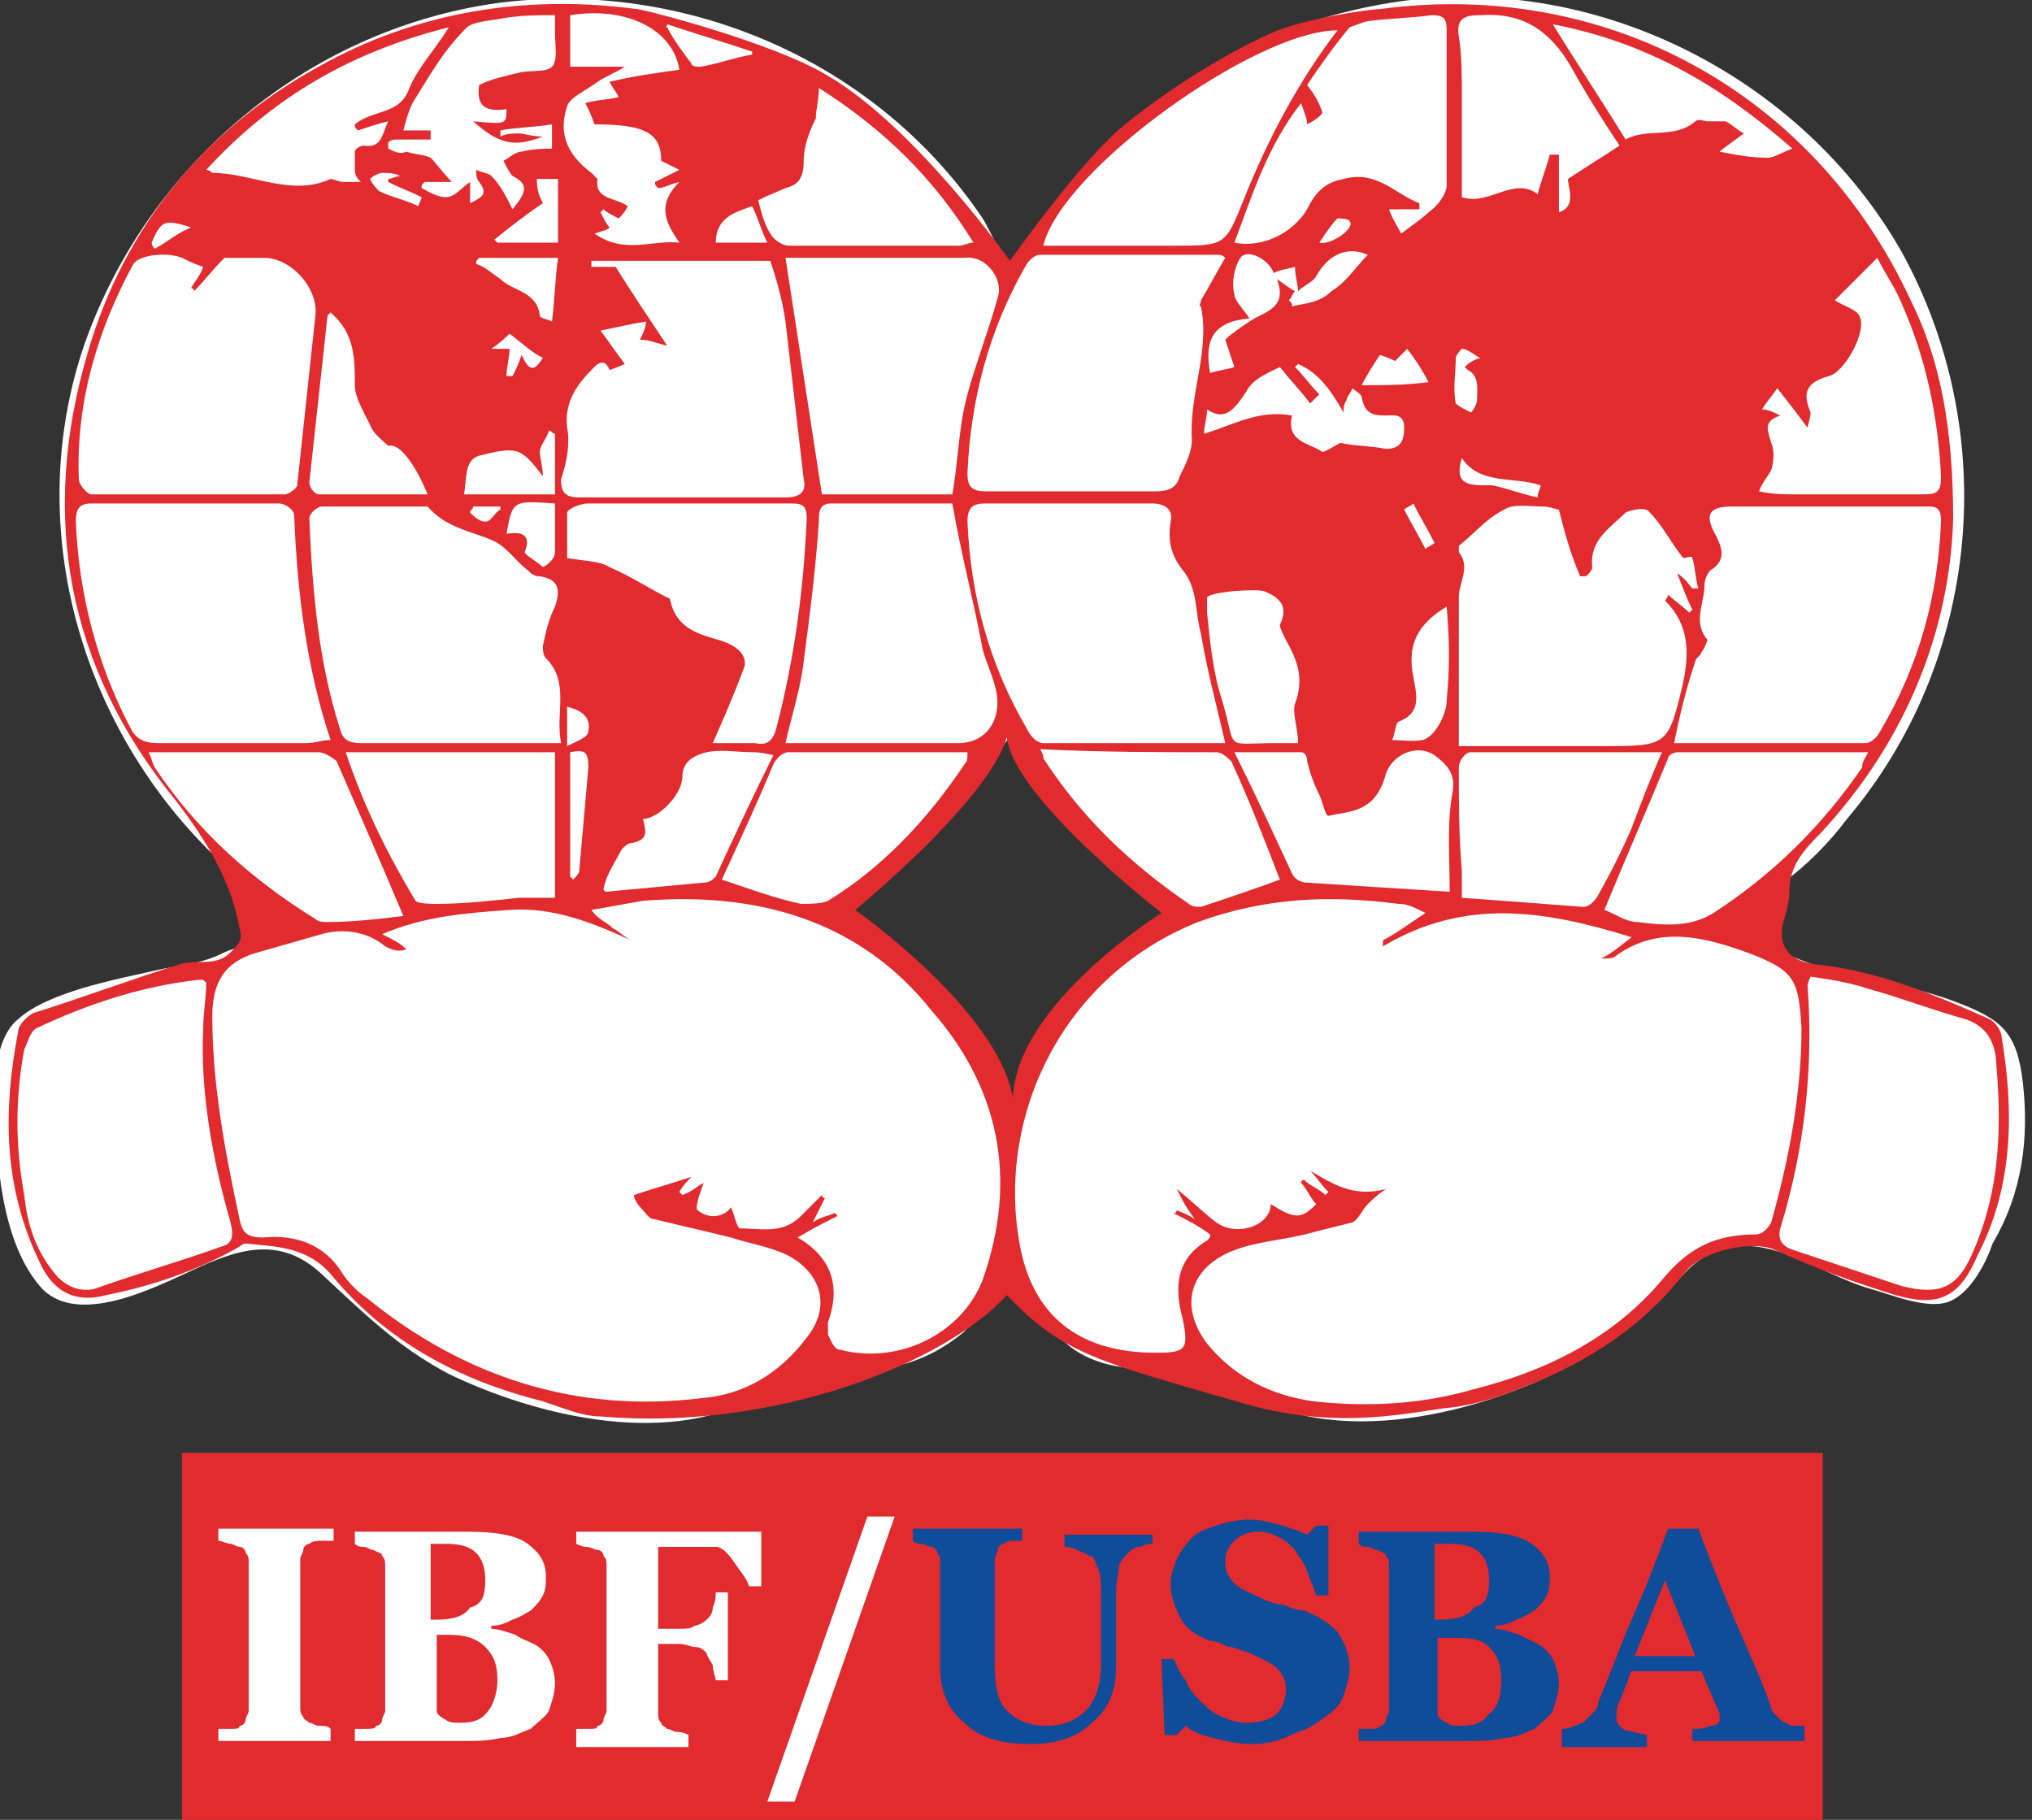 <svg viewBox="0 0 67 60" id="international-boxing-federation" xmlns="http://www.w3.org/2000/svg"><rect x="0" y="0" width="67" height="60" fill="#333333" stroke="none"/><path d="M66.7 35.7c-.2-1.7-.7-2.1-2.3-2.7s-3.4-.7-4.9-1.3c-.5-.2-2.6-1-2.5-1.3s1.6-1.1 1.8-1.3c.8-.6 1.5-1.3 2.1-2.1 4.4-5.2 5.1-12.7 1.8-18.7C59.4 2.5 52.5-1 45.8.1c-3 .5-5.8 1.7-8.2 3.7-1.2 1-2.3 2.2-3.1 3.5-.1.2-.7 1.6-1 1.6s-.9-1.4-1.1-1.7C28.9 2 22.6-.7 16.4.1 10 1 4.7 5.6 2.7 11.6c-2 6.2.2 13 5 17.2.5.4 1.4.8 1.7 1.3.3.4.5.2.1.5-.3.3-1.7.6-2.1.8-.8.4-1.4.4-2.3.6-1.3.3-3.5.7-4.5 1.6-1 .8-.8 3.1-.7 4.2.1 1.5.4 3.5 1.5 4.7 1.2 1.2 3.6 0 4.9-.6 1.5-.7 2.9-1.2 4.3.1s2.5 2.4 4.2 3.3c2.9 1.4 7.4 2.5 10.4.6.7-.4 1.1-1.1 1.8-1.1.1 0 .9.3 1 .3.6.1 1.2 0 1.7-.1.8-.2 1.5-.6 2.1-1.1.7-.8.8-1.7 1.4-2.5 1.1 1.5 1.3 3.1 3.4 3.6.5.1 1.1.2 1.6.1.3 0 .8-.3 1-.3.6 0 .9.5 1.5.9 3.2 2.2 8.2.9 11.3-.8.9-.5 1.8-1.1 2.5-1.8.6-.5 1.1-1.4 1.8-1.7 1.8-1 3.6.6 5.4 1.1.7.2 1.9.7 2.6.4.7-.3 1.2-1.3 1.4-1.9 1-1.7 1.2-3.5 1-5.3-.1-.4 0 .4 0 0zm-33.3 1.9c-.1 0-1-2.8-1.2-3.1-.6-1-1.3-2-2.2-2.7-.2-.2-2.3-1.3-2.3-1.5 0-.3 2.4-2 2.8-2.4 1-1 1.7-2.1 2.5-3.2.7-1.1.8-.3 1.3.6.6 1 1.4 1.9 2.2 2.8.8.8 1.9 1.4 2.7 2.2-.5.5-1.3.7-1.8 1.1-.8.6-1.4 1.2-2 1.9-.5.7-.9 1.4-1.3 2.2-.1.2-.5 2.1-.7 2.1-.2.1.2 0 0 0z" fill="#fff"/><path d="M6 47.9h54.1V60H6z" fill="#e12b2e"/><path d="M17.6 54.2c.2.1.4.3.5.5s.2.5.2.8-.1.6-.2.9c-.1.2-.4.4-.6.6-.3.1-.6.3-1 .3-.4.1-.8.1-1.3.1h-3.5V57h.4c.1 0 .3 0 .3-.1.1 0 .2-.1.2-.2s.1-.2.1-.3v-4.8c0-.1 0-.2-.1-.3 0-.1-.1-.1-.3-.2-.1 0-.2-.1-.3-.1s-.2 0-.3-.1v-.4h3.7c.9 0 1.6.1 2 .4.4.3.6.6.6 1.1 0 .2 0 .4-.1.6-.1.2-.2.3-.4.5-.2.1-.3.2-.6.3-.2.1-.4.2-.7.2v.1c.2 0 .5.1.8.2.1.1.4.2.6.3zM16 52.1c0-.4-.1-.7-.3-.9s-.5-.3-1-.3h-.5v2.5h.2c.5 0 .9-.1 1.1-.4.4-.1.5-.4.5-.9zm.4 3.3c0-.5-.1-.8-.4-1.1-.3-.3-.7-.4-1.2-.4h-.4v2.5c0 .1.1.2.3.3.1.1.3.1.5.1.4 0 .7-.1.9-.4.1-.1.3-.5.3-1zm8.7-3.1h-.4c-.1-.3-.3-.5-.5-.8s-.4-.5-.6-.5h-1.9v2.7h.7c.2 0 .4 0 .5-.1.1 0 .3-.1.4-.2.1-.1.2-.2.2-.4.1-.2.1-.4.1-.5h.4v2.9h-.4c0-.1-.1-.3-.1-.5-.1-.2-.2-.3-.2-.4-.1-.1-.2-.2-.4-.2-.1 0-.3-.1-.5-.1h-.7v2.3c0 .1 0 .2.1.3 0 .1.1.1.2.2.1 0 .2.1.3.1.1 0 .2 0 .4.1v.4H19V57h.4c.2 0 .3 0 .3-.1.1 0 .2-.1.2-.2s.1-.2.1-.3v-4.8c0-.1 0-.2-.1-.3 0-.1-.1-.2-.2-.2s-.2-.1-.4-.1c-.1 0-.3-.1-.3-.1v-.4h6.1v1.8zm4.4-2.3l-3.3 9.4h-.9l3.3-9.4h.9z" fill="#fff"/><path d="M38 50.9c-.1 0-.2 0-.4.1-.2 0-.3.1-.4.2-.1.1-.2.2-.3.4 0 .2-.1.5-.1.9V55c0 .8-.3 1.4-.8 1.8-.5.5-1.2.7-2 .7-1 0-1.7-.2-2.2-.7-.5-.4-.8-1-.8-1.8v-3.5c0-.1 0-.2-.1-.3 0-.1-.1-.2-.2-.2s-.2-.1-.3-.1c-.1 0-.2 0-.3-.1v-.4h3.6v.4h-.3c-.1 0-.2 0-.3.1-.1 0-.2.1-.2.2s-.1.2-.1.3v3.5c0 .7.1 1.2.4 1.5.3.3.7.5 1.3.5s1-.2 1.3-.5.5-.8.5-1.5v-2.3c0-.4 0-.7-.1-.9s-.1-.4-.3-.4c-.1-.1-.2-.1-.4-.2s-.3-.1-.4-.1v-.4H38v.3zm3.2 6.6c-.4 0-.8-.1-1.2-.2-.4-.1-.7-.2-.9-.4l-.3.3h-.4l-.1-2.5h.4c.1.2.2.5.4.7.1.3.3.5.5.7s.4.4.7.5c.2.1.5.2.8.2.4 0 .8-.1 1-.3s.3-.5.3-.8-.1-.5-.3-.7-.5-.3-.9-.5c-.3-.1-.5-.2-.7-.2-.2-.1-.4-.2-.6-.2-.5-.2-.8-.4-1-.8s-.3-.7-.3-1.1c0-.3.1-.5.2-.8.1-.2.3-.5.5-.7s.5-.3.8-.4c.3-.1.7-.2 1.1-.2.4 0 .7.1 1.1.2.3.1.6.2.8.3l.3-.3h.4v2.3h-.4c-.1-.3-.2-.5-.3-.8s-.3-.5-.4-.7c-.2-.2-.3-.3-.5-.4-.2-.1-.4-.2-.7-.2s-.6.1-.8.3-.3.4-.3.7.1.5.3.7.5.3.9.5c.2.1.5.2.7.2.2.1.5.2.7.2.5.2.8.4 1.1.7.2.3.4.7.4 1.2 0 .3-.1.6-.2.9-.1.3-.3.5-.6.7s-.5.4-.9.5c-.8.4-1.2.4-1.6.4zm9.5-3.3c.2.1.4.3.5.5s.2.5.2.8-.1.6-.2.9c-.1.2-.4.4-.6.6-.3.1-.6.3-1 .3-.4.1-.8.1-1.3.1h-3.5V57h.4c.1 0 .3 0 .3-.1.1 0 .2-.1.2-.2s.1-.2.1-.3v-4.8c0-.1 0-.2-.1-.3 0-.1-.1-.1-.3-.2-.1 0-.2-.1-.3-.1s-.2 0-.3-.1v-.4h3.7c.9 0 1.6.1 2 .4.4.3.6.6.6 1.1 0 .2 0 .4-.1.6-.1.2-.2.3-.4.5-.2.1-.3.2-.6.3-.2.1-.4.2-.7.2v.1c.2 0 .5.1.8.2l.6.3zm-1.6-2.1c0-.4-.1-.7-.3-.9s-.5-.3-1-.3h-.5v2.5h.2c.5 0 .9-.1 1.1-.4.4-.1.5-.4.5-.9zm.4 3.3c0-.5-.1-.8-.4-1.1s-.7-.3-1.3-.3h-.4v2.5c0 .1.1.2.3.3.1.1.3.1.5.1.4 0 .7-.1.9-.4.3-.2.4-.6.4-1.1zm10 2h-3.7V57c.2 0 .4 0 .6-.1.2 0 .3-.1.3-.2v-.2l-.6-1.4h-2.3c-.1.1-.1.3-.2.5s-.1.3-.2.5-.1.3-.1.4v.2c0 .1.1.2.2.3.2.1.4.1.8.2v.4h-2.8V57c.1 0 .2 0 .4-.1.1 0 .2-.1.3-.1l.3-.3c.1-.1.2-.2.2-.4.4-.9.7-1.8 1.1-2.7.4-.9.8-1.9 1.2-3h1c.6 1.6 1.1 2.8 1.5 3.7s.7 1.6.9 2.2c0 .1.1.2.2.3.1.1.2.2.3.2.1.1.2.1.3.1h.3v.5zm-3.6-2.8l-1-2.5-1 2.5h2z" fill="#0f4c9a"/><path d="M10.9 57.4H7.2V57h.4c.2 0 .3 0 .3-.1.1 0 .2-.1.2-.2s.1-.2.1-.3v-4.9c0-.1 0-.2-.1-.3 0-.1-.1-.2-.2-.2s-.2-.1-.3-.1c-.1 0-.3-.1-.4-.1v-.4H11v.4h-.4c-.1 0-.3 0-.4.1-.1 0-.2.1-.2.2s-.1.2-.1.3v4.9c0 .1 0 .2.1.3 0 .1.1.1.2.2.1 0 .2.1.3.1.2 0 .3 0 .4.1v.4z" fill="#fff"/><path d="M66 34.2c0-.2-.2-.5-.4-.6-1.8-.8-3.7-1.6-5.7-1.8-.9-.1-1.3-.6-1.1-1.4.1-.3.2-.7.2-1 0-.8.4-1.3 1-1.9 2.9-3.1 4.3-6.8 4.4-10.4 0-2.9-.4-5.2-1.4-7.2C59.8 3 52.9-.7 45.5.3c-.3 0-2.5.3-3.6.8-1.8.8-3.7 2.1-4.8 3-1.4 1.1-3.8 4.5-3.8 4.5s-3.1-4.4-6-6.1C25.5 1.4 21.2.3 21 .3c-3.7-.5-7.3.1-10.5 1.9-3.8 2.1-6.4 5.3-7.6 9.4C1.3 17 2.2 22 5.8 26.4c1 1.3 1.8 2.6 2.1 4.2.1.4 0 .5-.3.8-.5.5-1.1.2-1.7.4-1.6.5-3.2 1.1-4.8 1.6-.2.1-.5.4-.5.6-.5 2.6-.5 5.1.7 7.6.4.9 1.1 1.4 2.2 1.1 1.5-.3 3-.8 4.4-1.6 0 0 .1-.1.2-.1 1 .1 2 .1 2.8 1 1.8 2.2 4.2 3.5 7 4.2.6.2 1.3.5 1.9.5 5.8.5 11.4-1.8 13.4-4 1.9 2 3.1 2.2 7.9 3.6 3.2.9 5.6.2 6.8.1.8-.1 1.7-.4 2.4-.7 2.1-.8 3.9-2 5.3-3.8.6-.7 2.2-1 2.9-.7 1.3.6 2.7 1.1 4 1.5 1.4.4 2.1.1 2.7-1.3 1.2-2.3 1.2-4.8.8-7.2zm-4.6-8.9c-1.3 1.9-2.9 3.5-4.9 4.8-.8.5-1.7.4-2.5.3-.4 0-.8-.3-1.1-.4.7-1.7 1.4-3.3 2.1-5 0-.1.2-.2.3-.2h6.3c-.1.2-.2.3-.2.5zm-13.3 0c0-.2.2-.5.4-.5h6.3c-.4.9-.7 1.7-1 2.5-.3.7-.7 1.5-1.1 2.2-.1.2-.3.4-.5.4-1.3-.1-2.6-.2-4-.3v-.9c-.1-1.2-.1-2.3-.1-3.4zm0-5.6c0-.5.4-1 0-1.5V18c.5-.4.9-.9 1.5-1.2.3-.2.8-.1 1.3-.1.2 0 .4.1.5.1.2.8.4 1.5.7 2.2h.2c.1-.1.2-.2.2-.3-.1-.9.6-1.3 1.1-1.8.2-.1.7-.2.8 0 .4.4.7 1 1.1 1.5.1 0 .3-.1.3 0 .1.3.1.7.2 1h-.2c-.1-.1-.2-.3-.5-.5.2.5.3.8.5 1.2l-.1.1c-.2-.2-.5-.4-.7-.6 0 .1-.1.2-.1.2.8.8.8 1.7.6 2.7-.5 2.1-.5 2.1-2.7 2.1h-4.7v-4.9zm.3-7.5c.4.2.3.7.3 1 0 .1-.1.3-.2.4-.2-.1-.4-.2-.5-.3-.1-.5 0-1 0-1.5 0-.1.2-.3.2-.3.2 0 .4.2.6.3-.3.1-.4.2-.5.3l.1.1zm2.4 3.8c0 .1-.1.2-.1.4-.5-.1-1-.3-1.5-.4h-.3c-.7 0-.9-.2-.7-.9.6.9 1.7.6 2.6.9zM62 24.1c-.1.2-.3.4-.5.4h-6.3c.2-1 .4-1.8.7-2.7 0-.1.2-.2.2-.3.1-.1.2-.4.2-.4-.5-.6-.1-1.2-.1-1.8 0-.2.1-.4.2-.5.5-.3.4-.7.2-1.1-.4-.7-.3-1 .5-1h6.5c.3 0 .4.1.4.5-.1 2.4-.7 4.7-2 6.9zm-1.7-11.7c.5-.1 1.3-1.5 1-2-.1-.2-.5-.3-.8-.5l1.4-1.4c.3.6.6 1 .8 1.5.8 1.8 1.2 3.7 1.3 5.7 0 .5-.1.6-.6.6h-4.2c-.4 0-.7 0-1.2-.1.1-.3.3-.5.4-.7.1-.3.1-.7 0-.9-.1-.4-.3-.7.3-.9-.2-.1-.4-.2-.6-.2.1-.2.3-.4.5-.7.4.5.7.9 1 1.3 0-.1.1-.3.1-.5-.3-.7-.1-1 .6-1.2zm-1.2-7.5c-.3.1-.6.3-.8.3-.6 0-1.1-.1-1.6-.2.1-.1.4-.3.8-.6-.2-.1-.4-.3-.6-.4h-.6c-.1 0-.3-.1-.4 0-.7.6-1.6.2-2.3.6-.8-1.3-1.6-2.5-2.4-3.8 3.1.6 5.5 2 7.9 4.1zM48.8.5c1.4-.1 2.3.5 3 1.7.5.9 1 1.7 1.6 2.6-.6.4-1.1.7-1.7 1.1 0 .3.3.9-.3 1.1V5.1h-.3c-.1.4-.3.9-.4 1.3-.8-.6-1.6.4-2.5.1V3.1c0-.6 0-1.3-.1-1.9-.1-.6.2-.7.7-.7zm-1 28.9c-.1.1 0 .1 0 0-1.6-.1-3.2-.2-4.7-.3-.2 0-.4-.1-.5-.3-.6-1.3-1.2-2.6-1.9-4h2.2c.1 0 .2.1.2.3.1.4.2.7.4 1.1.1.2.2.7.3.7.4-.1.9-.1 1.3-.4.3-.2.5-.6.6-1 .2-.6 1-1 1.6-.6.4.3.7.6.6 1.2-.2 1-.1 2.2-.1 3.3zm-29.1-4.8v-1.3c.4.1.8.3.7.8 0 .2-.3.3-.7.5zm.7.7c-.1 1.1-.2 2.3-.3 3.4 0 .1-.1.2-.2.3l-.1-.1v-4.1c.5-.1.6 0 .6.5zm-.7-6.9v-1.5c0-.1.4-.3.7-.3h6.7c.4 0 .5.1.5.5-.1 2.3-.4 4.6-1 6.9-.1.4-.3.6-.7.5h-1.4c.4-.9.7-1.6 1-2.4.2-.4-.1-.8-.8-1-.7-.2-1.4-.4-1.6-1.3 0 0 0-.1-.1-.1-.6-.3-1.2-.7-1.9-1-.3-.2-.8-.2-1.4-.3zm0-4.3c-.1-.8.3-1.4.8-1.9.1-.1.4-.5.6 0 0 0 .3-.1.5-.2-.3-.4-.5-.7-.8-1.1.5-.1.9-.2 1.5-.3 0 .2-.1.4-.2.6.3 0 .5.1.9.2-.6-.9-1.2-1.8-1.7-2.6h-.8v-.2h5.9c.2.6.4 1.3.5 2 .2 1.7.4 3.5.6 5.2.1.4-.1.6-.6.6h-6.8c-.5 0-.6-.2-.6-.6.2-.6.3-1.2.2-1.7zM20.5 28c.1-.1.2-.2.3-.2.6-.1.5-.4.4-.8.5 0 1.3-.8 1.3-1.4 0-.5.4-.7.8-.8.5-.1 1 0 1.5 0 .1 0 .3 0 .7.1-.7 1.4-1.3 2.7-1.9 4-.1.1-.2.2-.4.2-1.1.1-2.1.2-3.2.3 0 0-.1 0-.1-.1.1-.5.4-.9.6-1.3zm5-2.8c.1-.2.3-.4.5-.4h5.9c0 .2 0 .3-.1.4-1.2 1.8-2.7 3.4-4.5 4.5-.2.1-.6.1-.9.1-.9-.2-1.7-.5-2.6-.8.6-1.3 1.2-2.6 1.7-3.8zm6.1-.7h-5.7c.2-.9.5-1.8.6-2.7.2-1.5.4-3.1.5-4.6 0-.3 0-.6.4-.6h4c.3 1.7.7 3.2 1 4.8.1.4.3.8.4 1.2.3 1-.2 1.9-1.2 1.9zm.3-7.3c0-.5.2-.6.6-.6H38c.4 0 .7.2.6.6-.1.6 0 1.1.4 1.6.5.6.4 1.4.6 2.1.2 1.2.5 2.3.8 3.6h-6c-.2 0-.4-.2-.5-.4-1.3-2.2-1.9-4.5-2-6.9zm8.8-7.5c-.1-.4 0-.9.2-1.2s.9 0 1.1.5c.2-.1.3-.1.7-.2 0 .3.1.6.1.8.2-.2.5-.3.6-.5.4-.7 1-1 1.7-.7-.4.4-.7.9-1.2 1.2-.4.4-.9.4-1.3.5 0-.1 0-.1-.1-.2.1-.1.1-.2.2-.3-.2-.1-.3-.2-.6-.4.4 1-.5 1.1-.9 1.4-.3.2-.6.4-.8.6l.3.9c-.3.1-.5.1-.8.2-.2-1.1.1-1.7 1.3-1.8-.2-.3-.5-.6-.5-.8zM43.5 8c.2-.3.4-.6.6-.8 0 0 .4 0 .4.1.2.2-.6.8-1 .7zm1.4 4.7c.2-.4.4-.7.6-1 0 0 .3.1.5.2l.4-.4c.3.4.5.7.7 1.1-.8.1-1.4.1-2.2.1zm2.4 5.2c-.1.1-.2.1-.3.2-.2-.4-.5-.9-.7-1.3.1-.1.2-.1.3-.2.2.4.5.9.7 1.3zm-6.2-5c.2-.4.7-.6 1.1-.8.4.5.7.8 1 1.2l.3-.3c-.3-.3-.5-.6-.8-.9l.1-.1c.7.3 1.1.9 1.5 1.6 0-.1 0-.3.1-.4 0-.1.1-.2.2-.4.1.1.3.2.3.3.1.5.3.6.8.6.2 0 .6-.1.6.4 0 .4-.1.7-.6.7-.5-.1-1.1-.1-1.5-.2-.2.1-.5.3-.6.3-.4-.3-1.2-.3-1-1.2-1.1-.2-1.9.3-2.9.6 0-.3.1-.5.1-.8.6.4.9 0 1.3-.6zm1.7 11.6h-.7c-1.8 0-1.3.3-1.8-1.4-.3-.9-.4-1.9-.5-2.9v-.5c.1-.2 1.7-.3 1.9-.2.5.2.8.5.5 1.1 0 .1.1.3.2.5.4.7.6 1.3.3 2.1-.1.3.1.8.1 1.3zm-2.7.3c.2 0 .4.2.5.3.6 1.3 1.1 2.6 1.6 3.9-.8.3-1.7.6-2.6.9-.1 0-.3 0-.4-.1-1.9-1.3-3.5-2.8-4.8-4.8 0-.1 0-.1-.1-.3 2 .1 3.9.1 5.8.1zm7.6-1.7c0 .4-.3 1-.6 1.2-.2.2-.8.1-1.2.1.1-.2.1-.5.2-.6.8-.3.6-.9.5-1.5-.2-1 .1-1.7 1.1-2.3.1 1.1.1 2.1 0 3.1zM45.1.7c.7-.1 1.4-.1 2.1-.2.4 0 .5.1.5.5v5.1c0 .3-.3.7-.6.9-.2.2-.5.4-.9.7-.1-.2-.3-.5-.4-.8h1v-.2c-.8-.3-1.4-1.1-2.5-.8-.5.1-.8.3-1.1.8-.4.9-1.5 1.5-2.5 1.3.6-1.6 1.1-3.2 2.2-4.6.1.3.2.5.2.7.2-.1.5-.3.5-.4-.1-.3-.2-.5-.5-.9.4-.6.9-1.3 1.4-1.9.3-.1.5-.2.6-.2zm-1 .3c-1.3 1.7-2.3 3.6-3.1 5.6-.6 1.5-.6 1.5-2.3 1.5h-4.3c.6-2.5 7-7.1 9.7-7.1zM33.8 8.8c.1-.2.3-.4.5-.4h5.9s.1 0 .2.1c-.3.5-.5.9-.8 1.4 0 .1-.1.2 0 .2.3 1.5-.4 2.9-.3 4.4 0 .4-.2.8-.4 1.2-.1.4-.4.5-.8.5h-5.6c-.5 0-.6-.2-.6-.6.1-2.4.7-4.7 1.9-6.8zm-.9 1c-.3 1.1-.7 2.1-1 3.2s-.3 2.2-.5 3.3h-4.3l-1.2-7.8h5.9c.7-.1 1.3.7 1.1 1.3zm-7-3.6c.4-.1.6-.3.6-.9 0-.5.2-1 .4-1.4 0-.3.1-.6.1-1 2.2 1.4 3.8 3 5.1 5.1-.2 0-.3.1-.5.1H26c-.2 0-.5-.2-.6-.4-.2-.3-.3-.7-.4-1.1.4-.2.7-.3.9-.4zM25.3 8h-1.7c0-.8.6-1 1.2-1.2.2.4.3.8.5 1.2zM22 .8c.9.3 1.9.6 2.8.9v.1c-.6.1-1.1.3-1.7.4-.1 0-.3 0-.3-.1-.3-.4-.6-.8-.8-1.2-.1 0 0 0 0-.1zm-1.4 1.4h-1.8V.5c1.9-.3 3.4.5 3.6 1.8-.7.1-1.5.2-2.3.4.1.2.2.3.3.5-.4.1-.8.1-1.1.2.1.2.2.4.3.7 1.7 0 2.2.3 2.2 1.2l.6.3-.8.4c0 .1 0 .1.1.2.2 0 .3-.1.7-.2-.8.8-.4 1.4 0 2-.9-.1-1.8.4-2.8-.3.3-.1.4-.1.5-.2-.1-.1-.2-.3-.3-.5l.1-.1c.1.1.3.2.5.3.1-.1.2-.2.3-.4-.4-.3-1.1-.2-1-.9l-.2-.2c-.8-.6-1.1-1.3-.8-2.2.1-.3.6-.5 1-.8.3-.2.6-.3.9-.5 0 .1 0 .1 0 0zm-4.7 22.3h-4c-.4 0-.6-.1-.7-.5-.7-2.2-.9-4.5-1-6.9 0-.2.3-.4.4-.4h3.5c.6.7 1.4.8 2.1 1.1.5.2.8.7 1.2 1 .1.1.2.2.4.2.6.1.7.4.5 1-.2.4-.3.8-.4 1.3 0 .1 0 .3.1.4.8.8.3 1.8.5 2.8h-2.6zm2.4.3v4.8h-1.2c-.9.1-1.8.2-2.7.2-.2 0-.6 0-.7-.1-.9-1.5-1.7-3.1-2.3-4.9h6.9zM13.9 6.5c0 .1-.1.2-.1.3-.4-.2-.9-.3-1.3-.5-.1-.1-.2-.2-.3-.4.1-.1.3-.2.4-.2.2 0 .4 0 .6.1-.1 0-.3.1-.4.1V6c.4.2.7.3 1.1.5zm-1.1 8.2c.3-.1.8.4 1.3 1.6h-3.6c-.1 0-.3-.2-.3-.4.2-1.8.4-3.7.6-5.5l.1-.1c.8.7.8 1.5.8 2.4 0 .4.3.9.5 1.3.1.3.4.5.6.7zm4.9-8.8h.7V8h-2l-.1-.1c.5-.4 1-.8 1.6-1.2-.1-.2-.2-.4-.2-.8zm.7 2.6c-.1.7-.1 1.3-.2 2.1-.2-.1-.4-.1-.4-.2-.1-.8-.9-.8-1.3-1.2-.3-.2-.5-.4-.8-.5 0-.1 0-.1.1-.2h2.6zm-1.7 9.1c.2-1.1.2-1.1 1.6-1v1.6c0 .2-.2.4-.4.5-.2-.2-.6-.4-.6-.5.2-.5 0-.7-.6-.6zm-.5-6.1c.3-.2.5-.4.6-.5.4.3.7.6 1.1.8-.2.3-.4.6-.7-.1-.1.3-.2.5-.3.7h-.2c0-.3.1-.6.1-.9h-.6zm-.3 3.5c1.2-.3 1.3-.2 2 .7 0-.3-.1-.6-.1-.8s.2-.4.3-.7c.1 0 .1.1.2.1v2h-3c.1-.6 0-1.2.6-1.3zm.6 1.8c-.2.1-.3.4-.5.4s-.4-.2-.5-.3c0-.1.1-.1.1-.2h.9v.1zM16.6.6c.6-.1 1.1-.1 1.7-.1v.6c0 .4.1.9-.1 1.1s-.7.1-1.1.2c-.4.1-.9.2-1.3.4-.1.7.2.9.9.8 0 .5 0 .5-1.1.4.8.7 1.3.9 2.3.5-.4 0-.6-.1-.8-.1-.2 0-.4 0-.6.1v-.2c.5-.1 1.1-.1 1.7-.2v.8c-.2 0-.6 0-1 .1-.2 0-.4.2-.6.3.1.2.2.4.3.5.6.3.4.6 0 1.1-.2-.4-.4-.8-.7-1.1-.1-.1-.3-.1-.5-.2 0 .1 0 .3.1.4.3.4.1.5-.3.7V6c-.3.2-.5.5-.8.5s-.6-.2-.8-.3c0-.1 0-.1.1-.2h.9c-.3-.3-.5-.6-.7-.8-.2-.1-.5-.1-.8-.2-.2.1-.4 0-.6-.1v-.2c.1-.1.2-.1.3-.1h1.1v-.3h-.9c.1-.4.2-.7.3-.9.5-.8 1-1.7 1.7-2.4.2-.3.8-.3 1.3-.4zm-1.8.3c-.5.8-1 1.3-1.3 2-.3.9-1.2.7-1.8 1.2 0 .1 0 .1.1.2.3-.1.6-.2 1-.3-.2.4-.2.9-.8.8-.1 0-.3.1-.3.2v.6c0 .2.1.3.2.4h-.6c-.1 0-.3-.1-.4-.1-1.3.6-2.6-.2-3.9-.2 0 0-.1-.1-.2-.1 2.2-2.4 4.8-3.9 8-4.7zM6.3 7.5c-.5.2-.8.5-1.2.7C5 8.1 5 8 5 8c.3-.7.4-.8 1.3-.5zM4.4 8.7c.2-.3 1.1-.4 1.6-.2.2.1.4.2.7.3-.1.3-.3.5-.4.7 0 0 .1 0 .1.1.3-.3.6-.7 1-1.1h1.3c.9 0 1.8 1 1.7 1.9-.2 1.9-.4 3.7-.6 5.6 0 .1-.3.3-.4.3H3c-.1 0-.4-.3-.4-.5-.1-2.5.6-4.9 1.8-7.1zM4.3 24c-1.1-2.1-1.7-4.4-1.8-6.8 0-.4.1-.6.5-.6h6.2c.2 0 .5.2.5.4.1 2.5.4 5 1.2 7.4-.3 0-.5.1-.8.1H5.2c-.4 0-.7-.1-.9-.5zm.8 1.3c-.1-.2-.1-.3-.2-.5h5.6c.2 0 .5.2.6.3.7 1.6 1.4 3.2 2.2 5.1-.8.1-1.7.2-2.5.2-.1 0-.3 0-.4-.1-2.1-1.3-3.9-2.9-5.3-5zm2.2 15.8c-1.4.5-2.8.9-4.2 1.4-.5.1-.9-.1-1.2-.4-.7-.8-1-1.7-1.1-2.7-.3-1.6-.3-3.2 0-4.8.1-.2.2-.6.4-.7 1.7-.8 3.5-1.4 5.4-1.6.1 0 .1 0 .2.1 0 .5-.1 1-.1 1.5-.1 2.1.3 4.3.9 6.4.1.4.1.7-.3.8zm25.1 1.1c-.7 1.8-2.8 2.8-4.7 2.3-.2 0-.3-.3-.4-.5v-.4c.4-1.1.2-2.1-1-2.8.5-.3.9-.5 1.3-.7 0 0 0-.1-.1-.1-.2.1-.4.1-.7.3l.4-.8s-.1 0-.1-.1l-.7.7c-.6.6-1.3.4-2 .4-.1 0-.2-.5-.3-.7-.1.2-.6.5-1.1.1-.1-.1.1-.6.2-.9-.2.1-.4.3-.7.4l-.1-.1c.1-.2.3-.4.4-.5-.6.2-1.3.4-1.9.6 0 .1.1.3.3.5.1.1.2.3.4.3.8.2 1.7.4 2.5.6.6.2 1.3.3 1.9.6 1.1.6 1.4 1.7.6 2.7-.9 1.2-2.1 1.9-3.5 2-4.1.5-7.8-.7-11-3.3-.3-.2-.6-.5-.8-.8-.6-1-1.6-1.3-2.6-1.2-.5 0-.7-.1-.8-.6-.5-2.3-.9-4.5-.9-6.7 0-1.1.4-1.8 1.5-2.1l2.1-.6c.7-.2 1.5-.1 2.1.4.2.1.4.2.7.1-.2-.2-.4-.3-.8-.5 1.4-.6 2.8-.7 4.2-.8 1.4-.1 2.7.4 4 1-.2-.1-.4-.3-.6-.4-.2-.2-.5-.3-.7-.6.6-.1 1.1-.2 1.7-.3 3.7-.3 7.1.6 9.5 3.6 2.2 2.5 2.9 5.5 1.7 8.9zM28.2 30s4.4-3.6 5-5.7c.2 2 5.1 5.8 5.1 5.8s-4.8 3-4.9 6.1c-.5-2.9-5.2-6.2-5.2-6.2zm30.2 10.3c-.1.2-.3.4-.5.4-1.3 0-2.2.4-3.1 1.5-1.6 1.9-3.8 3-6.2 3.6-1.7.5-3.5.6-5.3.4-1.4-.2-2.6-.8-3.5-1.9-.9-1.2-.6-2.4.7-3 .9-.4 1.9-.4 2.9-.7l1.2-.3c.2-.1.3-.4.5-.6.1-.1.3-.3.6-.5-1.1.3-1.8-.2-2.5-.6.2.2.4.5.6.7l-.1.1c-.2-.2-.5-.3-.7-.5 0 0-.1 0-.1.1.2.2.3.5.5.7-.5.5-.7.5-1.5 0 0 .7-1.1 1.1-1.8.6-.4-.3-.8-.7-1.3-1.1.2.4.3.6.6 1-.3-.2-.4-.2-.6-.3 0 0 0 .1-.1.1.4.2.8.4 1.2.7 0 .1 0 .1-.1.2-1 .6-1.1 1.5-.8 2.6.2 1 .1 1.1-.9 1.1-2.5 0-4.1-1.2-4.5-3.7-.7-4.1 1.4-8.7 5.9-10.5 2.2-.8 4.3-.9 6.6-.6.3 0 .5.1.9.3-.6.4-1 .7-1.4.9v.2c2.7-1.6 5.3-1.2 8.2-.3-.4.3-.6.5-1 .7.3 0 .4 0 .5-.1 1.4-1 2.9-.6 4.3-.1 1.6.6 1.7.9 1.8 2.5 0 2.1-.4 4.3-1 6.4zm6.6 1.1c-.5 1.1-1.1 1.3-2.3 1l-3.6-1.2c-.3-.1-.5-.3-.4-.7.8-2.6 1.1-5.3.9-8 0 0 0-.1.1-.3.7.1 1.3.2 1.9.4 1.1.3 2.1.7 3.2 1 .6.2.9.6 1 1.2.2 2.2.2 4.4-.8 6.6z" fill="#e12b2e"/></svg>